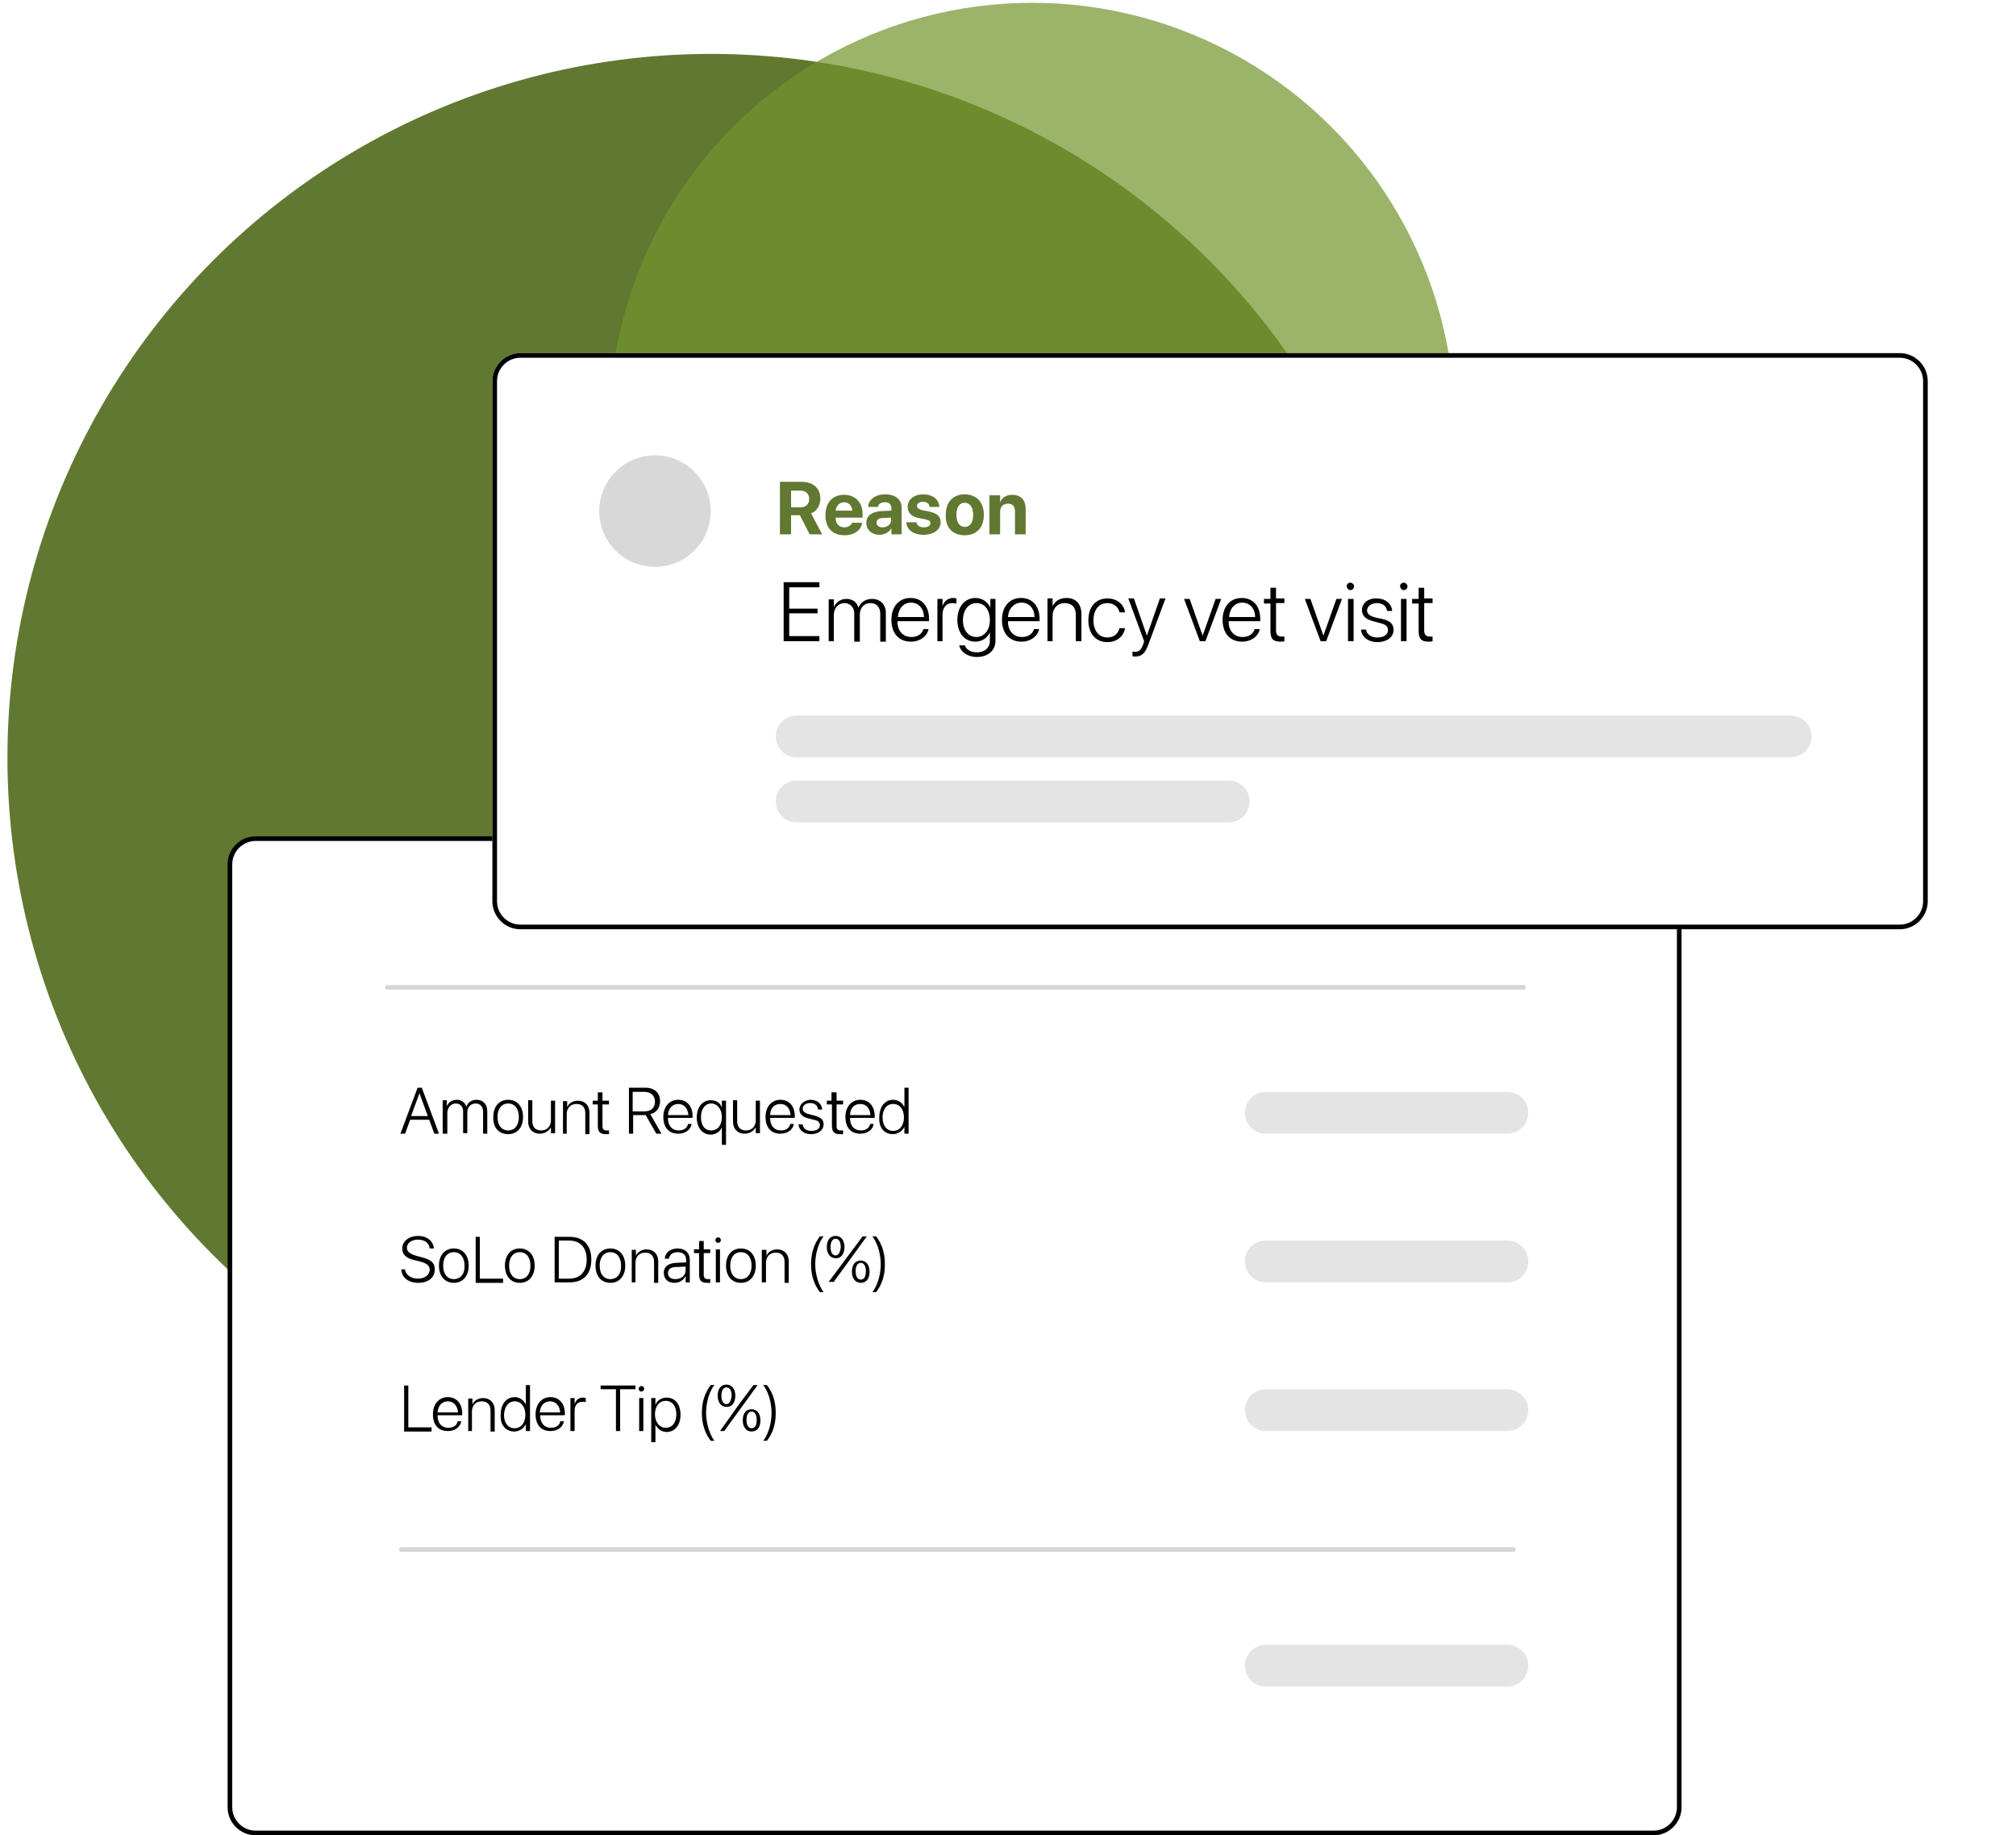<svg xmlns="http://www.w3.org/2000/svg" xmlns:xlink="http://www.w3.org/1999/xlink" id="Layer_1" x="0px" y="0px" viewBox="0 0 434 395" style="enable-background:new 0 0 434 395;" xml:space="preserve"> <style type="text/css"> .st0{fill:#617831;} .st1{fill:#73952C;fill-opacity:0.7;} .st2{fill:#FFFFFF;stroke:#000000;} .st3{fill:none;stroke:#D6D6D6;stroke-linecap:round;} .st4{fill:#E4E4E4;} .st5{fill:#FFFFFF;} .st6{fill:none;stroke:#000000;} .st7{fill:#D8D8D8;} .st8{fill:#FFFFFF;filter:url(#Adobe_OpacityMaskFilter);} .st9{mask:url(#mask0_1391_1189_00000162326978372218864800000000964599403728603801_);} .st10{fill:none;} </style> <circle class="st0" cx="153.1" cy="163.1" r="151.5"></circle> <circle class="st1" cx="222.2" cy="91.6" r="91"></circle> <path class="st2" d="M55,180.5h301c3,0,5.5,2.5,5.5,5.5v203c0,3-2.5,5.5-5.5,5.5H55c-3,0-5.5-2.5-5.5-5.5V186 C49.5,183,52,180.5,55,180.5z"></path> <path d="M92.8,307.2h-4.9v-9h-0.9v9.9h5.9V307.2z M96.4,301.6c1.3,0,2.1,1,2.2,2.4h-4.4C94.3,302.5,95.2,301.6,96.4,301.6z M98.5,306c-0.2,0.8-0.9,1.3-2,1.3c-1.4,0-2.3-1-2.3-2.6v-0.1h5.3v-0.4c0-2.1-1.2-3.5-3.1-3.5c-1.9,0-3.2,1.5-3.2,3.7 c0,2.3,1.2,3.6,3.2,3.6c1.6,0,2.7-0.9,2.9-2.1H98.5z M100.7,308h0.9v-4.2c0-1.3,0.8-2.2,2.1-2.2c1.2,0,1.9,0.7,1.9,2v4.5h0.9v-4.6 c0-1.6-1-2.6-2.5-2.6c-1.1,0-2,0.6-2.3,1.4h0v-1.3h-0.9V308z M110.7,308.1c1.1,0,2.1-0.7,2.5-1.6h0v1.5h0.9v-9.9h-0.9v4.2h0 c-0.4-0.9-1.3-1.6-2.4-1.6c-1.8,0-3,1.5-3,3.7C107.6,306.7,108.9,308.1,110.7,308.1z M110.8,301.6c1.4,0,2.3,1.2,2.3,2.9 c0,1.7-0.9,2.9-2.3,2.9c-1.4,0-2.3-1.1-2.3-2.9C108.6,302.7,109.5,301.6,110.8,301.6z M118.4,301.6c1.3,0,2.1,1,2.2,2.4h-4.4 C116.3,302.5,117.2,301.6,118.4,301.6z M120.6,306c-0.2,0.8-0.9,1.3-2,1.3c-1.4,0-2.3-1-2.3-2.6v-0.1h5.3v-0.4 c0-2.1-1.2-3.5-3.1-3.5c-1.9,0-3.2,1.5-3.2,3.7c0,2.3,1.2,3.6,3.2,3.6c1.6,0,2.7-0.9,2.9-2.1H120.6z M122.8,308h0.9v-4.4 c0-1.1,0.6-1.9,1.7-1.9c0.3,0,0.6,0,0.7,0.1v-0.9c-0.1,0-0.3-0.1-0.6-0.1c-0.9,0-1.5,0.5-1.8,1.4h0v-1.3h-0.9V308z M133.5,308v-9 h3.3v-0.8h-7.5v0.8h3.3v9H133.5z M137.6,308h0.9v-7.1h-0.9V308z M138.1,299.5c0.3,0,0.6-0.3,0.6-0.6c0-0.3-0.3-0.6-0.6-0.6 c-0.3,0-0.6,0.3-0.6,0.6C137.5,299.2,137.7,299.5,138.1,299.5z M143.5,300.8c-1.2,0-2.1,0.7-2.4,1.6h0v-1.5h-0.9v9.5h0.9v-3.8h0 c0.4,0.9,1.3,1.6,2.4,1.6c1.8,0,3-1.5,3-3.7C146.5,302.2,145.3,300.8,143.5,300.8z M143.3,307.3c-1.3,0-2.3-1.2-2.3-2.9 c0-1.7,0.9-2.9,2.3-2.9c1.4,0,2.3,1.1,2.3,2.9C145.6,306.2,144.7,307.3,143.3,307.3z M151.1,304.1c0,2.3,0.6,4.3,1.9,6h0.8 c-1-1.3-1.8-3.8-1.8-6c0-2.2,0.7-4.7,1.8-6H153C151.7,299.8,151.1,301.8,151.1,304.1z M158.3,300.4c0-1.5-0.8-2.4-1.9-2.4 c-1.2,0-1.9,0.9-1.9,2.4c0,1.5,0.8,2.4,1.9,2.4C157.5,302.9,158.3,301.9,158.3,300.4z M156.4,302.2c-0.7,0-1.1-0.7-1.1-1.8 c0-1.1,0.4-1.8,1.1-1.8c0.7,0,1.1,0.7,1.1,1.8C157.4,301.5,157,302.2,156.4,302.2z M155.9,308l3.5-4.8l3.7-5.1h-0.9l-3.5,4.7 L155,308H155.9z M163.7,305.7c0-1.5-0.8-2.4-1.9-2.4c-1.2,0-1.9,0.9-1.9,2.4c0,1.5,0.8,2.4,1.9,2.4 C163,308.1,163.7,307.2,163.7,305.7z M161.8,307.4c-0.7,0-1.1-0.7-1.1-1.8c0-1.1,0.4-1.8,1.1-1.8c0.7,0,1.1,0.7,1.1,1.8 C162.9,306.8,162.5,307.4,161.8,307.4z M167,304.1c0-2.9-0.9-4.7-1.9-6h-0.8c0.8,1,1.8,3.2,1.8,6c0,2.8-1,5-1.8,6h0.8 C166.1,308.8,167,307,167,304.1z"></path> <path d="M86.4,273.3c0.1,1.7,1.6,2.8,3.6,2.8c2.2,0,3.6-1.1,3.6-2.9c0-1.4-0.8-2.1-2.8-2.6l-1.1-0.3c-1.4-0.4-2.1-0.9-2.1-1.7 c0-1.1,1-1.8,2.4-1.8c1.4,0,2.4,0.7,2.5,1.9h0.9c-0.1-1.6-1.5-2.7-3.4-2.7c-1.9,0-3.4,1.1-3.4,2.7c0,1.3,0.8,2.1,2.6,2.5l1.2,0.3 c1.5,0.4,2.1,0.9,2.1,1.8c0,1.1-1.1,1.9-2.5,1.9c-1.5,0-2.7-0.8-2.8-2H86.4z M97.7,276.1c1.9,0,3.2-1.4,3.2-3.7 c0-2.3-1.3-3.7-3.2-3.7c-1.9,0-3.2,1.4-3.2,3.7C94.5,274.7,95.8,276.1,97.7,276.1z M97.7,275.3c-1.4,0-2.3-1.1-2.3-2.9 c0-1.8,0.9-2.9,2.3-2.9c1.4,0,2.3,1.1,2.3,2.9C100.1,274.2,99.1,275.3,97.7,275.3z M108.2,275.2h-4.9v-9h-0.9v9.9h5.9V275.2z M111.9,276.1c1.9,0,3.2-1.4,3.2-3.7c0-2.3-1.3-3.7-3.2-3.7c-1.9,0-3.2,1.4-3.2,3.7C108.7,274.7,110,276.1,111.9,276.1z M111.9,275.3c-1.4,0-2.3-1.1-2.3-2.9c0-1.8,0.9-2.9,2.3-2.9c1.4,0,2.3,1.1,2.3,2.9C114.2,274.2,113.3,275.3,111.9,275.3z M119.4,266.1v9.9h3.2c3,0,4.7-1.8,4.7-4.9c0-3.1-1.7-4.9-4.7-4.9H119.4z M120.3,267h2.2c2.4,0,3.8,1.5,3.8,4.1 c0,2.6-1.4,4.1-3.8,4.1h-2.2V267z M131.4,276.1c1.9,0,3.2-1.4,3.2-3.7c0-2.3-1.3-3.7-3.2-3.7c-1.9,0-3.2,1.4-3.2,3.7 C128.2,274.7,129.5,276.1,131.4,276.1z M131.4,275.3c-1.4,0-2.3-1.1-2.3-2.9c0-1.8,0.9-2.9,2.3-2.9c1.4,0,2.3,1.1,2.3,2.9 C133.8,274.2,132.8,275.3,131.4,275.3z M135.9,276h0.9v-4.2c0-1.3,0.8-2.2,2.1-2.2c1.2,0,1.9,0.7,1.9,2v4.5h0.9v-4.6 c0-1.6-1-2.6-2.5-2.6c-1.1,0-2,0.6-2.3,1.4h0v-1.3h-0.9V276z M145.4,275.3c-1,0-1.6-0.5-1.6-1.3c0-0.8,0.6-1.3,1.7-1.3l2.1-0.1v0.8 C147.6,274.5,146.7,275.3,145.4,275.3z M145.2,276.1c1.1,0,2-0.6,2.4-1.5h0v1.4h0.9v-4.9c0-1.4-1-2.4-2.6-2.4 c-1.6,0-2.7,0.9-2.8,2.2h0.9c0.2-0.9,0.8-1.4,1.9-1.4c1.1,0,1.8,0.6,1.8,1.6v0.6l-2.2,0.1c-1.6,0.1-2.6,0.8-2.6,2.1 C142.9,275.3,143.8,276.1,145.2,276.1z M150.5,267.1v1.8h-1.1v0.8h1.1v4.6c0,1.3,0.5,1.8,1.7,1.8c0.2,0,0.6,0,0.7,0v-0.8 c-0.1,0-0.4,0-0.5,0c-0.7,0-0.9-0.3-0.9-1v-4.6h1.4v-0.8h-1.4v-1.8H150.5z M154.1,276h0.9v-7.1h-0.9V276z M154.6,267.5 c0.3,0,0.6-0.3,0.6-0.6c0-0.3-0.3-0.6-0.6-0.6c-0.3,0-0.6,0.3-0.6,0.6C154,267.2,154.2,267.5,154.6,267.5z M159.5,276.1 c1.9,0,3.2-1.4,3.2-3.7c0-2.3-1.3-3.7-3.2-3.7c-1.9,0-3.2,1.4-3.2,3.7C156.3,274.7,157.6,276.1,159.5,276.1z M159.5,275.3 c-1.4,0-2.3-1.1-2.3-2.9c0-1.8,0.9-2.9,2.3-2.9c1.4,0,2.3,1.1,2.3,2.9C161.8,274.2,160.9,275.3,159.5,275.3z M164,276h0.9v-4.2 c0-1.3,0.8-2.2,2.1-2.2c1.2,0,1.9,0.7,1.9,2v4.5h0.9v-4.6c0-1.6-1-2.6-2.5-2.6c-1.1,0-2,0.6-2.3,1.4h0v-1.3H164V276z M174.6,272.1 c0,2.3,0.6,4.3,1.9,6h0.8c-1-1.3-1.8-3.8-1.8-6c0-2.2,0.7-4.7,1.8-6h-0.8C175.2,267.8,174.6,269.8,174.6,272.1z M181.8,268.4 c0-1.5-0.8-2.4-1.9-2.4c-1.2,0-1.9,0.9-1.9,2.4c0,1.5,0.8,2.4,1.9,2.4C181,270.9,181.8,269.9,181.8,268.4z M179.9,270.2 c-0.7,0-1.1-0.7-1.1-1.8c0-1.1,0.4-1.8,1.1-1.8c0.7,0,1.1,0.7,1.1,1.8C180.9,269.5,180.5,270.2,179.9,270.2z M179.4,276l3.5-4.8 l3.7-5.1h-0.9l-3.5,4.7l-3.8,5.1H179.4z M187.2,273.7c0-1.5-0.8-2.4-1.9-2.4c-1.2,0-1.9,0.9-1.9,2.4c0,1.5,0.8,2.4,1.9,2.4 C186.5,276.1,187.2,275.2,187.2,273.7z M185.3,275.4c-0.7,0-1.1-0.7-1.1-1.8c0-1.1,0.4-1.8,1.1-1.8c0.7,0,1.1,0.7,1.1,1.8 C186.4,274.8,186,275.4,185.3,275.4z M190.5,272.1c0-2.9-0.9-4.7-1.9-6h-0.8c0.8,1,1.8,3.2,1.8,6c0,2.8-1,5-1.8,6h0.8 C189.6,276.8,190.5,275,190.5,272.1z"></path> <path d="M93.5,244h1l-3.7-9.9h-0.9l-3.7,9.9h1l1.1-3h4.1L93.5,244z M90.3,235.3L90.3,235.3l1.8,4.9h-3.6L90.3,235.3z M95.4,244h0.9 v-4.4c0-1.2,0.8-2.1,1.8-2.1c1,0,1.6,0.7,1.6,1.7v4.7h0.9v-4.5c0-1.1,0.7-1.9,1.8-1.9c1,0,1.6,0.7,1.6,1.8v4.7h0.9v-4.9 c0-1.4-0.9-2.4-2.3-2.4c-1.1,0-1.9,0.6-2.2,1.5h0c-0.3-0.9-1-1.5-2.1-1.5c-1,0-1.8,0.6-2.1,1.4h0v-1.3h-0.9V244z M109.4,244.1 c1.9,0,3.2-1.4,3.2-3.7c0-2.3-1.3-3.7-3.2-3.7c-1.9,0-3.2,1.4-3.2,3.7C106.1,242.7,107.4,244.1,109.4,244.1z M109.4,243.3 c-1.4,0-2.3-1.1-2.3-2.9c0-1.8,0.9-2.9,2.3-2.9c1.4,0,2.3,1.1,2.3,2.9C111.7,242.2,110.8,243.3,109.4,243.3z M119.5,236.9h-0.9v4.2 c0,1.3-0.8,2.2-2.1,2.2c-1.2,0-1.9-0.7-1.9-2v-4.5h-0.9v4.6c0,1.6,1,2.6,2.5,2.6c1.1,0,2-0.6,2.4-1.4h0v1.3h0.9V236.9z M121.1,244 h0.9v-4.2c0-1.3,0.8-2.2,2.1-2.2c1.2,0,1.9,0.7,1.9,2v4.5h0.9v-4.6c0-1.6-1-2.6-2.5-2.6c-1.1,0-2,0.6-2.3,1.4h0v-1.3h-0.9V244z M128.7,235.1v1.8h-1.1v0.8h1.1v4.6c0,1.3,0.5,1.8,1.7,1.8c0.2,0,0.6,0,0.7,0v-0.8c-0.1,0-0.4,0-0.5,0c-0.7,0-0.9-0.3-0.9-1v-4.6 h1.4v-0.8h-1.4v-1.8H128.7z M136.3,235h2.4c1.4,0,2.3,0.8,2.3,2.1c0,1.3-0.8,2.1-2.3,2.1h-2.5V235z M136.3,240h2.5c0,0,0.1,0,0.2,0 l2.3,4h1.1l-2.4-4.2c1.3-0.3,2.1-1.4,2.1-2.8c0-1.8-1.2-2.9-3.2-2.9h-3.5v9.9h0.9V240z M146,237.6c1.3,0,2.1,1,2.2,2.4h-4.4 C143.9,238.5,144.8,237.6,146,237.6z M148.1,242c-0.2,0.8-0.9,1.3-2,1.3c-1.4,0-2.3-1-2.3-2.6v-0.1h5.3v-0.4c0-2.1-1.2-3.5-3.1-3.5 c-1.9,0-3.2,1.5-3.2,3.7c0,2.3,1.2,3.6,3.2,3.6c1.6,0,2.7-0.9,2.9-2.1H148.1z M153,236.8c-1.8,0-3,1.5-3,3.7c0,2.2,1.2,3.7,3,3.7 c1.1,0,2.1-0.7,2.4-1.6h0v3.8h0.9v-9.5h-0.9v1.5h0C155.1,237.4,154.2,236.8,153,236.8z M153.1,243.3c-1.4,0-2.2-1.1-2.2-2.9 c0-1.7,0.9-2.9,2.2-2.9c1.3,0,2.3,1.2,2.3,2.9C155.4,242.2,154.5,243.3,153.1,243.3z M163.6,236.9h-0.9v4.2c0,1.3-0.8,2.2-2.1,2.2 c-1.2,0-1.9-0.7-1.9-2v-4.5h-0.9v4.6c0,1.6,1,2.6,2.5,2.6c1.1,0,2-0.6,2.4-1.4h0v1.3h0.9V236.9z M168,237.6c1.3,0,2.1,1,2.2,2.4 h-4.4C165.8,238.5,166.7,237.6,168,237.6z M170.1,242c-0.2,0.8-0.9,1.3-2,1.3c-1.4,0-2.3-1-2.3-2.6v-0.1h5.3v-0.4 c0-2.1-1.2-3.5-3.1-3.5c-1.9,0-3.2,1.5-3.2,3.7c0,2.3,1.2,3.6,3.2,3.6c1.6,0,2.7-0.9,2.9-2.1H170.1z M172.1,238.8 c0,0.9,0.6,1.6,1.9,1.9l1.2,0.3c1,0.2,1.3,0.6,1.3,1.2c0,0.7-0.7,1.2-1.8,1.2c-1.1,0-1.8-0.5-1.9-1.4h-0.9c0.1,1.3,1.2,2.1,2.7,2.1 c1.6,0,2.7-0.9,2.7-2.1c0-1-0.5-1.5-2-1.9l-1.1-0.3c-0.9-0.2-1.4-0.6-1.4-1.2c0-0.7,0.7-1.2,1.6-1.2c1,0,1.6,0.5,1.7,1.4h0.9 c-0.1-1.3-1.1-2.1-2.6-2.1C173.2,236.8,172.1,237.6,172.1,238.8z M179,235.1v1.8H178v0.8h1.1v4.6c0,1.3,0.5,1.8,1.7,1.8 c0.2,0,0.6,0,0.7,0v-0.8c-0.1,0-0.4,0-0.5,0c-0.7,0-0.9-0.3-0.9-1v-4.6h1.4v-0.8h-1.4v-1.8H179z M185.2,237.6c1.3,0,2.1,1,2.2,2.4 h-4.4C183,238.5,183.9,237.6,185.2,237.6z M187.3,242c-0.2,0.8-0.9,1.3-2,1.3c-1.4,0-2.3-1-2.3-2.6v-0.1h5.3v-0.4 c0-2.1-1.2-3.5-3.1-3.5c-1.9,0-3.2,1.5-3.2,3.7c0,2.3,1.2,3.6,3.2,3.6c1.6,0,2.7-0.9,2.9-2.1H187.3z M192.2,244.1 c1.1,0,2.1-0.7,2.5-1.6h0v1.5h0.9v-9.9h-0.9v4.2h0c-0.4-0.9-1.3-1.6-2.4-1.6c-1.8,0-3,1.5-3,3.7 C189.1,242.7,190.4,244.1,192.2,244.1z M192.3,237.6c1.4,0,2.3,1.2,2.3,2.9c0,1.7-0.9,2.9-2.3,2.9c-1.4,0-2.3-1.1-2.3-2.9 C190,238.7,190.9,237.6,192.3,237.6z"></path> <path class="st3" d="M83.4,212.5H328"></path> <path class="st4" d="M272.5,235h52c2.5,0,4.5,2,4.5,4.5l0,0c0,2.5-2,4.5-4.5,4.5h-52c-2.5,0-4.5-2-4.5-4.5l0,0 C268,237,270,235,272.5,235z"></path> <path class="st4" d="M272.5,267h52c2.5,0,4.5,2,4.5,4.5l0,0c0,2.5-2,4.5-4.5,4.5h-52c-2.5,0-4.5-2-4.5-4.5l0,0 C268,269,270,267,272.5,267z"></path> <path class="st4" d="M272.5,299h52c2.5,0,4.5,2,4.5,4.5l0,0c0,2.5-2,4.5-4.5,4.5h-52c-2.5,0-4.5-2-4.5-4.5l0,0 C268,301,270,299,272.5,299z"></path> <path class="st4" d="M272.5,354h52c2.5,0,4.5,2,4.5,4.5l0,0c0,2.5-2,4.5-4.5,4.5h-52c-2.5,0-4.5-2-4.5-4.5l0,0 C268,356,270,354,272.5,354z"></path> <g> <path class="st5" d="M112,76h297c3.3,0,6,2.7,6,6v112c0,3.3-2.7,6-6,6H112c-3.3,0-6-2.7-6-6V82C106,78.7,108.7,76,112,76z"></path> <path class="st6" d="M112,76.5h297c3,0,5.5,2.5,5.5,5.5v112c0,3-2.5,5.5-5.5,5.5H112c-3,0-5.5-2.5-5.5-5.5V82 C106.5,79,109,76.5,112,76.5z"></path> </g> <path d="M176.4,136.9h-6.5V132h6.1V131h-6.1v-4.6h6.5v-1.1h-7.7V138h7.7V136.9z M178.3,138h1.2v-5.6c0-1.6,1-2.6,2.3-2.6 c1.2,0,2.1,0.9,2.1,2.2v6.1h1.2v-5.8c0-1.5,0.9-2.5,2.3-2.5c1.3,0,2.1,0.9,2.1,2.3v6h1.2v-6.2c0-1.8-1.2-3-3-3 c-1.4,0-2.5,0.8-2.9,1.9h0c-0.3-1.2-1.3-1.9-2.6-1.9c-1.3,0-2.3,0.8-2.7,1.8h0v-1.7h-1.1V138z M196.1,129.7c1.7,0,2.8,1.3,2.8,3.1 h-5.6C193.4,131,194.5,129.7,196.1,129.7z M198.8,135.4c-0.3,1-1.2,1.7-2.6,1.7c-1.8,0-3-1.3-3-3.3v-0.1h6.8v-0.5 c0-2.7-1.5-4.5-4-4.5c-2.5,0-4.1,1.9-4.1,4.7c0,2.9,1.6,4.7,4.2,4.7c2,0,3.5-1.2,3.8-2.7H198.8z M201.7,138h1.2v-5.7 c0-1.5,0.8-2.5,2.1-2.5c0.4,0,0.7,0.1,0.9,0.1v-1.1c-0.1,0-0.4-0.1-0.7-0.1c-1.1,0-2,0.7-2.3,1.8h0v-1.6h-1.1V138z M210.2,137.1 c-1.7,0-2.9-1.4-2.9-3.6c0-2.2,1.2-3.7,2.9-3.7c1.8,0,2.9,1.5,2.9,3.7C213.1,135.6,211.9,137.1,210.2,137.1z M210.3,141.4 c2.4,0,4-1.4,4-3.5v-9h-1.1v1.9h0c-0.5-1.2-1.7-2.1-3.2-2.1c-2.3,0-3.9,1.9-3.9,4.7c0,2.8,1.5,4.7,3.9,4.7c1.5,0,2.6-0.9,3.1-2h0 v1.8c0,1.5-1.1,2.5-2.8,2.5c-1.3,0-2.3-0.6-2.6-1.5h-1.2C206.8,140.3,208.3,141.4,210.3,141.4z M219.9,129.7c1.7,0,2.8,1.3,2.8,3.1 H217C217.1,131,218.3,129.7,219.9,129.7z M222.6,135.4c-0.3,1-1.2,1.7-2.6,1.7c-1.8,0-3-1.3-3-3.3v-0.1h6.8v-0.5 c0-2.7-1.5-4.5-4-4.5c-2.5,0-4.1,1.9-4.1,4.7c0,2.9,1.6,4.7,4.2,4.7c2,0,3.5-1.2,3.8-2.7H222.6z M225.4,138h1.2v-5.4 c0-1.7,1.1-2.8,2.6-2.8c1.5,0,2.4,0.9,2.4,2.5v5.7h1.2v-5.9c0-2.1-1.2-3.4-3.2-3.4c-1.5,0-2.5,0.7-3,1.8h0v-1.7h-1.1V138z M242.2,131.8c-0.2-1.6-1.6-3-3.8-3c-2.5,0-4.1,1.8-4.1,4.7c0,2.9,1.6,4.7,4.1,4.7c2,0,3.5-1.2,3.8-3h-1.2c-0.3,1.2-1.2,2-2.6,2 c-1.8,0-3-1.4-3-3.7c0-2.3,1.2-3.7,3-3.7c1.4,0,2.4,0.9,2.6,2H242.2z M244.3,141.3c1.5,0,2.2-0.6,3-2.8l3.6-9.7h-1.2l-2.8,8h0 l-2.8-8h-1.2l3.4,9.2l-0.2,0.7c-0.4,1.1-0.9,1.6-1.7,1.6c-0.2,0-0.4,0-0.6-0.1v1C243.9,141.3,244.1,141.3,244.3,141.3z M262.9,128.9 h-1.2l-2.8,7.9h0l-2.8-7.9h-1.2l3.4,9.1h1.2L262.9,128.9z M267.4,129.7c1.7,0,2.8,1.3,2.8,3.1h-5.6 C264.7,131,265.8,129.7,267.4,129.7z M270.1,135.4c-0.3,1-1.2,1.7-2.6,1.7c-1.8,0-3-1.3-3-3.3v-0.1h6.8v-0.5c0-2.7-1.5-4.5-4-4.5 c-2.5,0-4.1,1.9-4.1,4.7c0,2.9,1.6,4.7,4.2,4.7c2,0,3.5-1.2,3.8-2.7H270.1z M273.5,126.6v2.3h-1.4v1h1.4v5.9c0,1.7,0.6,2.3,2.1,2.3 c0.2,0,0.7,0,0.9-0.1v-1c-0.1,0-0.5,0-0.6,0c-0.8,0-1.2-0.4-1.2-1.3v-5.9h1.8v-1h-1.8v-2.3H273.5z M288.9,128.9h-1.2l-2.8,7.9h0 l-2.8-7.9h-1.2l3.4,9.1h1.2L288.9,128.9z M290.2,138h1.2v-9.1h-1.2V138z M290.7,127c0.4,0,0.8-0.3,0.8-0.8c0-0.4-0.4-0.8-0.8-0.8 c-0.4,0-0.8,0.3-0.8,0.8C290,126.7,290.3,127,290.7,127z M293.2,131.3c0,1.2,0.8,2,2.4,2.4l1.5,0.4c1.2,0.3,1.7,0.7,1.7,1.5 c0,1-0.9,1.6-2.3,1.6s-2.3-0.7-2.4-1.7H293c0.1,1.6,1.6,2.7,3.5,2.7c2.1,0,3.5-1.1,3.5-2.6c0-1.3-0.7-2-2.5-2.4l-1.4-0.3 c-1.2-0.3-1.8-0.8-1.8-1.5c0-0.9,0.9-1.6,2.1-1.6c1.3,0,2.1,0.7,2.2,1.7h1.1c-0.1-1.6-1.5-2.7-3.3-2.7 C294.6,128.7,293.2,129.8,293.2,131.3z M301.6,138h1.2v-9.1h-1.2V138z M302.2,127c0.4,0,0.8-0.3,0.8-0.8c0-0.4-0.4-0.8-0.8-0.8 c-0.4,0-0.8,0.3-0.8,0.8C301.5,126.7,301.8,127,302.2,127z M305.4,126.6v2.3H304v1h1.4v5.9c0,1.7,0.6,2.3,2.1,2.3 c0.2,0,0.7,0,0.9-0.1v-1c-0.1,0-0.5,0-0.6,0c-0.8,0-1.2-0.4-1.2-1.3v-5.9h1.8v-1h-1.8v-2.3H305.4z"></path> <path class="st4" d="M171.5,154h214c2.5,0,4.5,2,4.5,4.5l0,0c0,2.5-2,4.5-4.5,4.5h-214c-2.5,0-4.5-2-4.5-4.5l0,0 C167,156,169,154,171.5,154z"></path> <path class="st4" d="M171.5,168h93c2.5,0,4.5,2,4.5,4.5l0,0c0,2.5-2,4.5-4.5,4.5h-93c-2.5,0-4.5-2-4.5-4.5l0,0 C167,170,169,168,171.5,168z"></path> <path class="st0" d="M170.3,105.6h2c1.2,0,1.9,0.7,1.9,1.8c0,1.1-0.7,1.8-1.9,1.8h-2V105.6z M170.3,110.9h1.9l2.1,4.1h2.7l-2.4-4.5 c1.3-0.5,2-1.8,2-3.2c0-2.2-1.5-3.6-4.1-3.6h-4.6V115h2.4V110.9z M181.7,108.1c1,0,1.7,0.7,1.8,1.8h-3.6 C180,108.9,180.7,108.1,181.7,108.1z M183.5,112.4c-0.2,0.6-0.9,1.1-1.7,1.1c-1.2,0-1.9-0.8-1.9-2v-0.1h5.8v-0.7 c0-2.5-1.5-4.2-4-4.2c-2.5,0-4,1.7-4,4.4c0,2.7,1.5,4.3,4.1,4.3c2.1,0,3.6-1.1,3.8-2.7H183.5z M190,113.5c-0.8,0-1.3-0.4-1.3-1 c0-0.6,0.5-1,1.3-1l1.8-0.1v0.6C191.9,112.8,191,113.5,190,113.5z M189.3,115.1c1,0,2.1-0.5,2.6-1.4h0v1.3h2.2v-5.8 c0-1.7-1.4-2.8-3.5-2.8c-2.2,0-3.6,1.1-3.7,2.7h2.1c0.1-0.6,0.6-1,1.5-1c0.9,0,1.4,0.5,1.4,1.2v0.6l-2.1,0.1c-2.1,0.1-3.3,1-3.3,2.5 C186.5,114.1,187.7,115.1,189.3,115.1z M195.4,109.1c0,1.2,0.8,2.1,2.4,2.4l1.5,0.3c0.8,0.2,1,0.4,1,0.8c0,0.5-0.5,0.9-1.4,0.9 c-0.9,0-1.5-0.4-1.6-1.1h-2.2c0.1,1.6,1.5,2.7,3.7,2.7c2.2,0,3.7-1.1,3.7-2.7c0-1.2-0.7-1.9-2.4-2.3l-1.6-0.3 c-0.7-0.2-1.1-0.5-1.1-0.9c0-0.5,0.5-0.9,1.3-0.9c0.8,0,1.4,0.4,1.4,1.1h2.1c0-1.6-1.4-2.7-3.5-2.7 C196.8,106.4,195.4,107.5,195.4,109.1z M207.7,115.2c2.5,0,4.1-1.6,4.1-4.4c0-2.7-1.6-4.4-4.1-4.4s-4.1,1.6-4.1,4.4 C203.5,113.6,205.1,115.2,207.7,115.2z M207.7,113.4c-1.1,0-1.8-0.9-1.8-2.6c0-1.7,0.7-2.6,1.8-2.6c1.1,0,1.8,1,1.8,2.6 C209.5,112.5,208.8,113.4,207.7,113.4z M213,115h2.3v-4.8c0-1.1,0.6-1.8,1.7-1.8c1,0,1.5,0.6,1.5,1.7v4.9h2.3v-5.4 c0-2-1-3.1-2.9-3.1c-1.3,0-2.2,0.6-2.6,1.6h0v-1.5H213V115z"></path> <circle class="st7" cx="141" cy="110" r="12"></circle> <defs> <filter id="Adobe_OpacityMaskFilter" filterUnits="userSpaceOnUse" x="129" y="98" width="24" height="24">  </filter> </defs> <mask maskUnits="userSpaceOnUse" x="129" y="98" width="24" height="24" id="mask0_1391_1189_00000162326978372218864800000000964599403728603801_"> <circle class="st8" cx="141" cy="110" r="12"></circle> </mask> <g class="st9"> <rect x="129" y="98" class="st10" width="24" height="24"></rect> </g> <path class="st3" d="M86.4,333.5h239.4"></path> </svg>